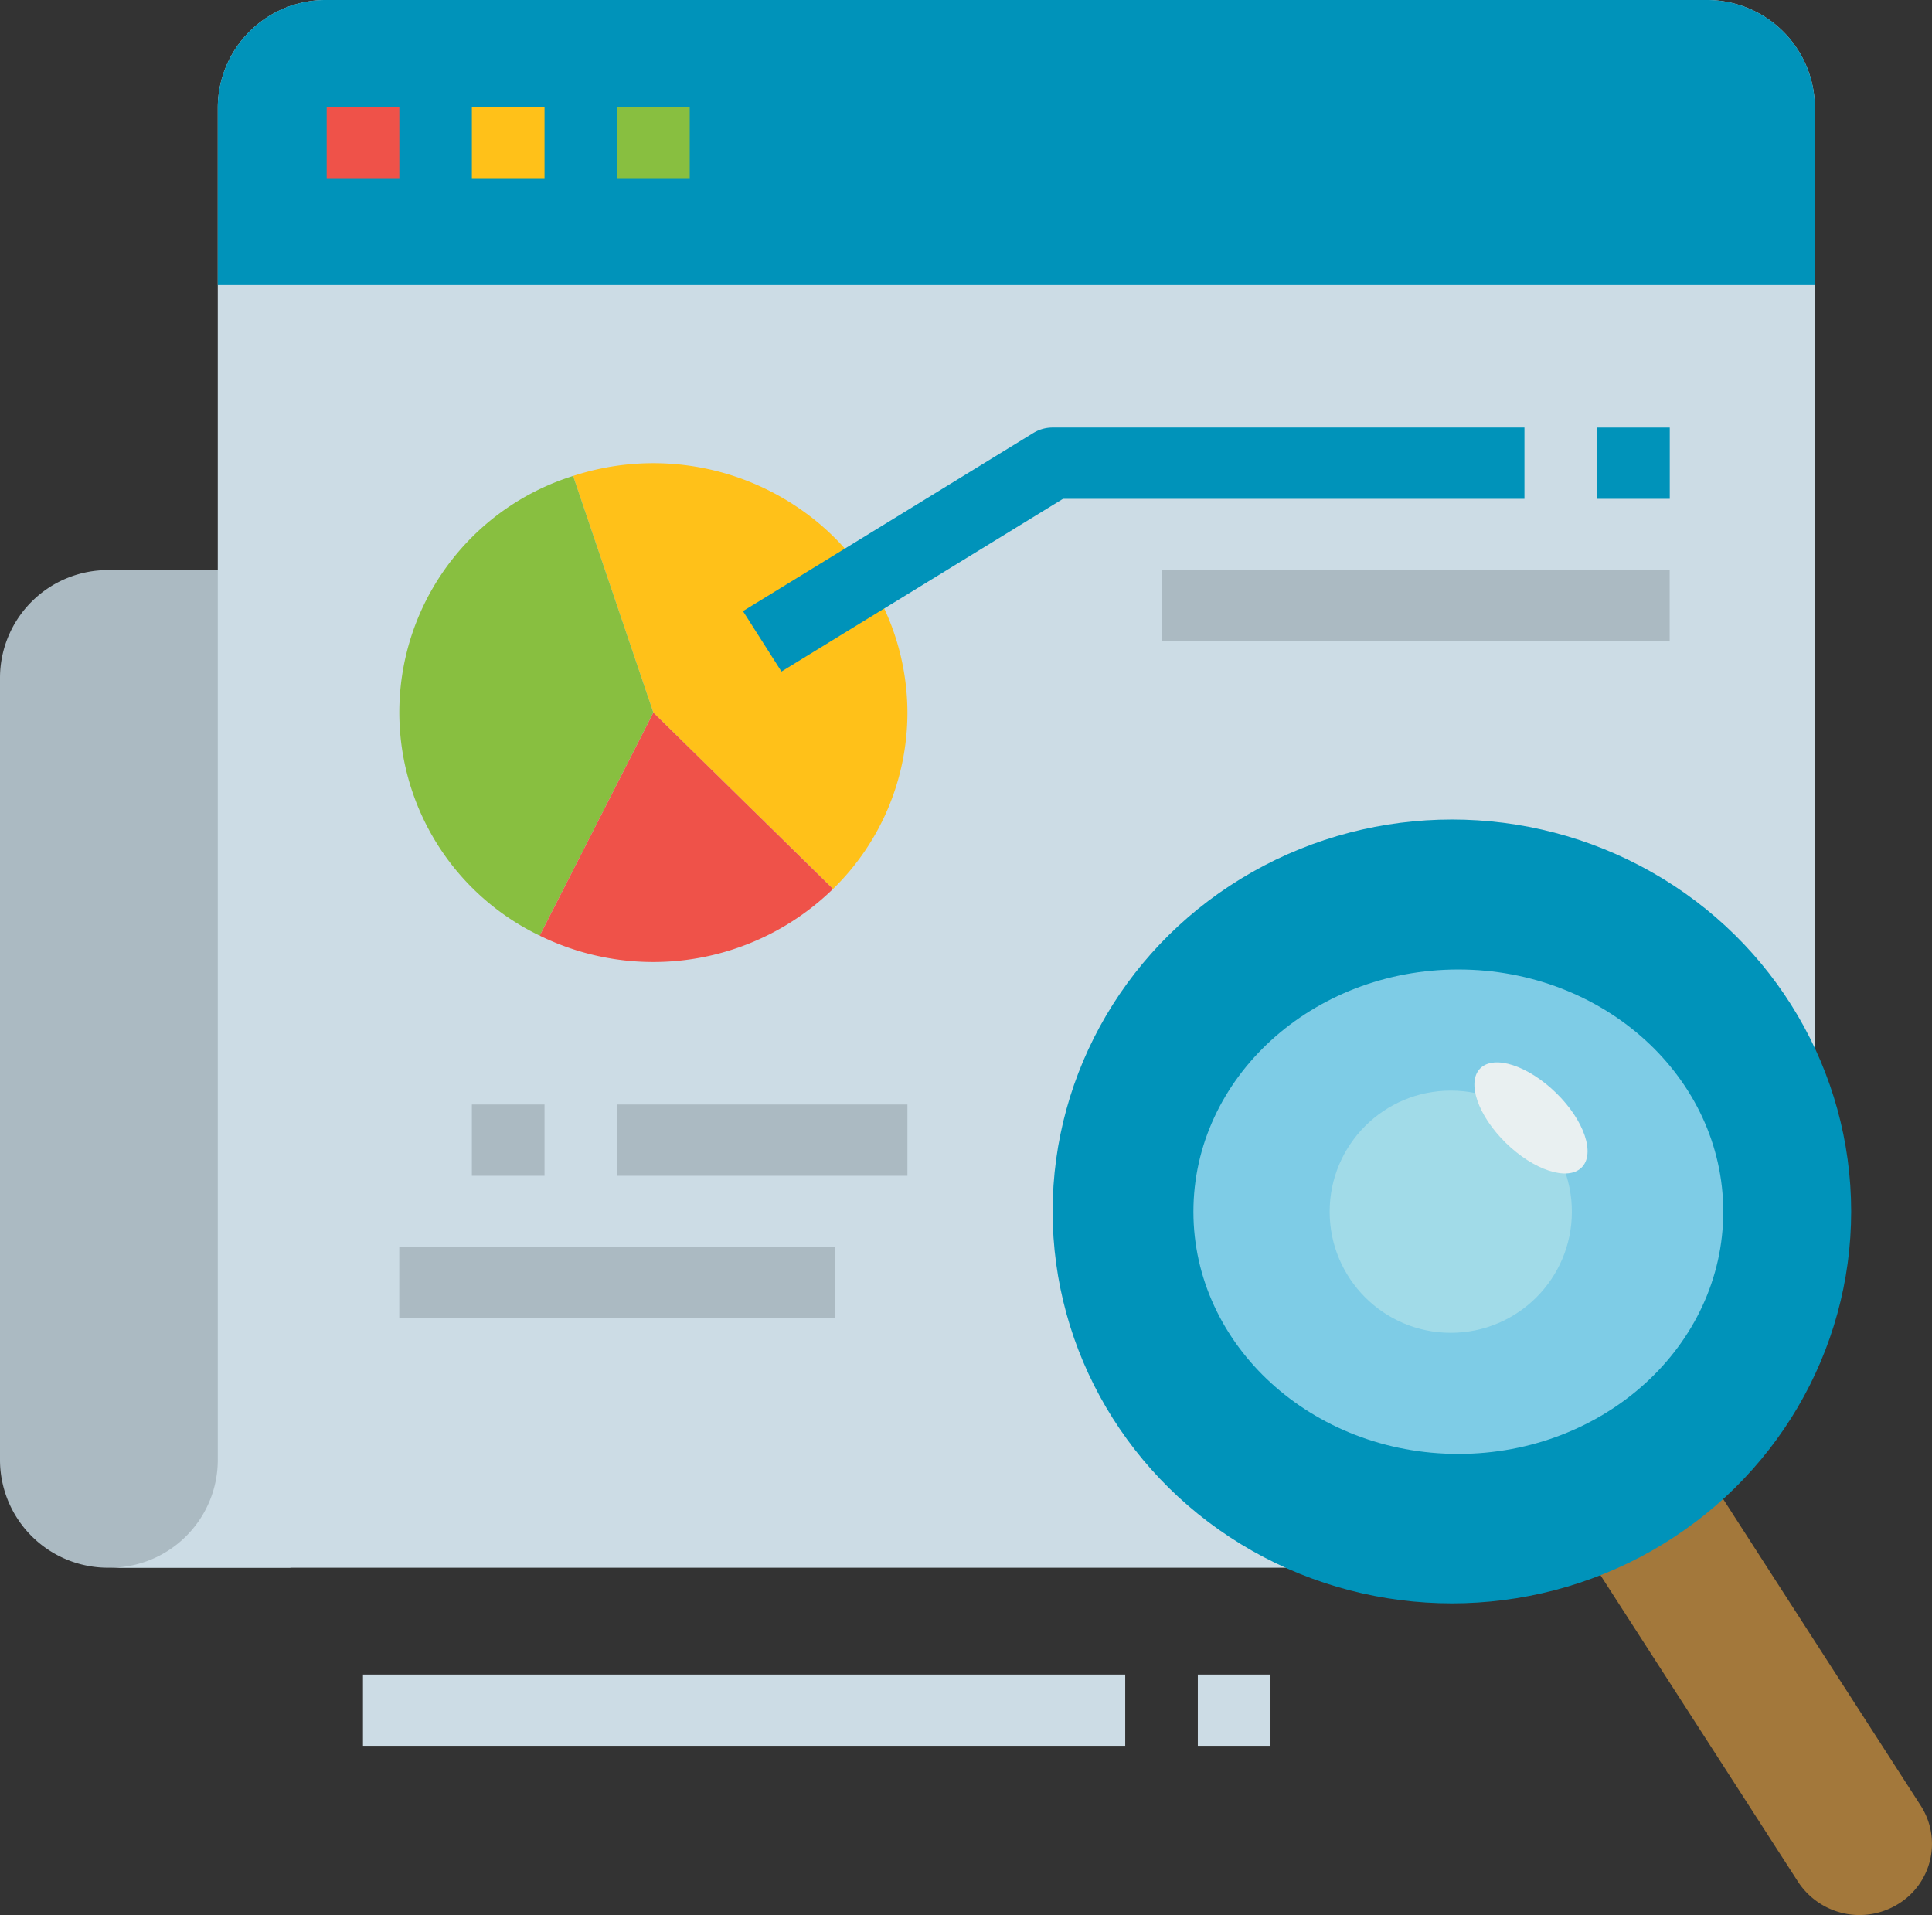 <svg id="Flat" xmlns="http://www.w3.org/2000/svg" width="127.623" height="126.501" viewBox="0 0 127.623 126.501">
  <rect x="0" y="0" width="127.623" height="126.501" fill="#333333" stroke="none"/>
  <path id="Trazado_4332" data-name="Trazado 4332" d="M0,0H11.989a7.128,7.128,0,0,1,7.193,7.061V58.839A7.128,7.128,0,0,1,11.989,65.9H0Z" transform="translate(19.182 103.558) rotate(180)" fill="#abbac2"/>
  <path id="Trazado_4333" data-name="Trazado 4333" d="M72,159.558h93.735a18.786,18.786,0,0,0,18.958-18.609V63.061A7.128,7.128,0,0,0,177.5,56H86.386a7.128,7.128,0,0,0-7.193,7.061V152.5A7.128,7.128,0,0,1,72,159.558Z" transform="translate(-64.807 -56)" fill="#ccdce5"/>
  <path id="Trazado_4334" data-name="Trazado 4334" d="M194.306,56H103.193A7.128,7.128,0,0,0,96,63.061V74.829H201.5V63.061A7.128,7.128,0,0,0,194.306,56Z" transform="translate(-81.614 -56)" fill="#0093ba"/>
  <path id="Trazado_4335" data-name="Trazado 4335" d="M120,80h4.8v4.707H120Z" transform="translate(-98.421 -72.939)" fill="#ef5249"/>
  <path id="Trazado_4336" data-name="Trazado 4336" d="M152,80h4.8v4.707H152Z" transform="translate(-120.83 -72.939)" fill="#ffc119"/>
  <path id="Trazado_4337" data-name="Trazado 4337" d="M184,80h4.8v4.707H184Z" transform="translate(-143.239 -72.939)" fill="#88bf40"/>
  <path id="Trazado_4338" data-name="Trazado 4338" d="M128,432h50.352v4.707H128Z" transform="translate(-104.023 -321.382)" fill="#ccdce5"/>
  <path id="Trazado_4339" data-name="Trazado 4339" d="M312,432h4.8v4.707H312Z" transform="translate(-232.875 -321.382)" fill="#ccdce5"/>
  <path id="Trazado_4340" data-name="Trazado 4340" d="M196.4,176.476a16.382,16.382,0,0,0-6.967-13.362,17.045,17.045,0,0,0-15.117-2.269l5.3,15.632,11.869,11.65A16.272,16.272,0,0,0,196.4,176.476Z" transform="translate(-136.457 -129.404)" fill="#ffc119"/>
  <path id="Trazado_4341" data-name="Trazado 4341" d="M147.487,162.867a16.364,16.364,0,0,0-2.206,30.367l7.506-14.735Z" transform="translate(-109.628 -131.427)" fill="#88bf40"/>
  <path id="Trazado_4342" data-name="Trazado 4342" d="M166.957,230.735a17.017,17.017,0,0,0,19.374-3.085L174.463,216Z" transform="translate(-131.304 -168.928)" fill="#ef5249"/>
  <path id="Trazado_4343" data-name="Trazado 4343" d="M214.3,168.117l-2.542-3.992,19.182-11.768a2.429,2.429,0,0,1,1.271-.358h31.17v4.707H232.9Z" transform="translate(-162.679 -123.757)" fill="#0093ba"/>
  <path id="Trazado_4344" data-name="Trazado 4344" d="M400,152h4.8v4.707H400Z" transform="translate(-294.5 -123.757)" fill="#0093ba"/>
  <g id="Grupo_2600" data-name="Grupo 2600" transform="translate(26.375 37.657)">
    <path id="Trazado_4345" data-name="Trazado 4345" d="M304,184h33.568v4.707H304Z" transform="translate(-253.648 -184)" fill="#abbac2"/>
    <path id="Trazado_4346" data-name="Trazado 4346" d="M152,304h4.8v4.707H152Z" transform="translate(-147.205 -268.696)" fill="#abbac2"/>
    <path id="Trazado_4347" data-name="Trazado 4347" d="M184,304h19.182v4.707H184Z" transform="translate(-169.614 -268.696)" fill="#abbac2"/>
    <path id="Trazado_4348" data-name="Trazado 4348" d="M136,336h28.773v4.707H136Z" transform="translate(-136 -291.282)" fill="#abbac2"/>
  </g>
  <path id="Trazado_4349" data-name="Trazado 4349" d="M400.243,377.245l15.963,24.77a4.656,4.656,0,0,1-1.489,6.494,4.849,4.849,0,0,1-6.614-1.462L392.61,383.008Z" transform="translate(-289.325 -282.736)" fill="#a3783b"/>
  <ellipse id="Elipse_201" data-name="Elipse 201" cx="26.375" cy="25.889" rx="26.375" ry="25.889" transform="translate(69.534 54.136)" fill="#0093ba"/>
  <ellipse id="Elipse_202" data-name="Elipse 202" cx="17.5" cy="16" rx="17.5" ry="16" transform="translate(78.834 64.042)" fill="#7ecce6"/>
  <circle id="Elipse_203" data-name="Elipse 203" cx="8" cy="8" r="8" transform="translate(87.834 72.042)" fill="#a1dbe8"/>
  <path id="Trazado_4374" data-name="Trazado 4374" d="M2.342.022C3.635.034,4.7,2.14,4.727,4.726s-1,4.673-2.3,4.661S.068,7.269.043,4.683,1.048.01,2.342.022Z" transform="translate(96.119 72.206) rotate(-45)" fill="#e9f0f1"/>
</svg>
